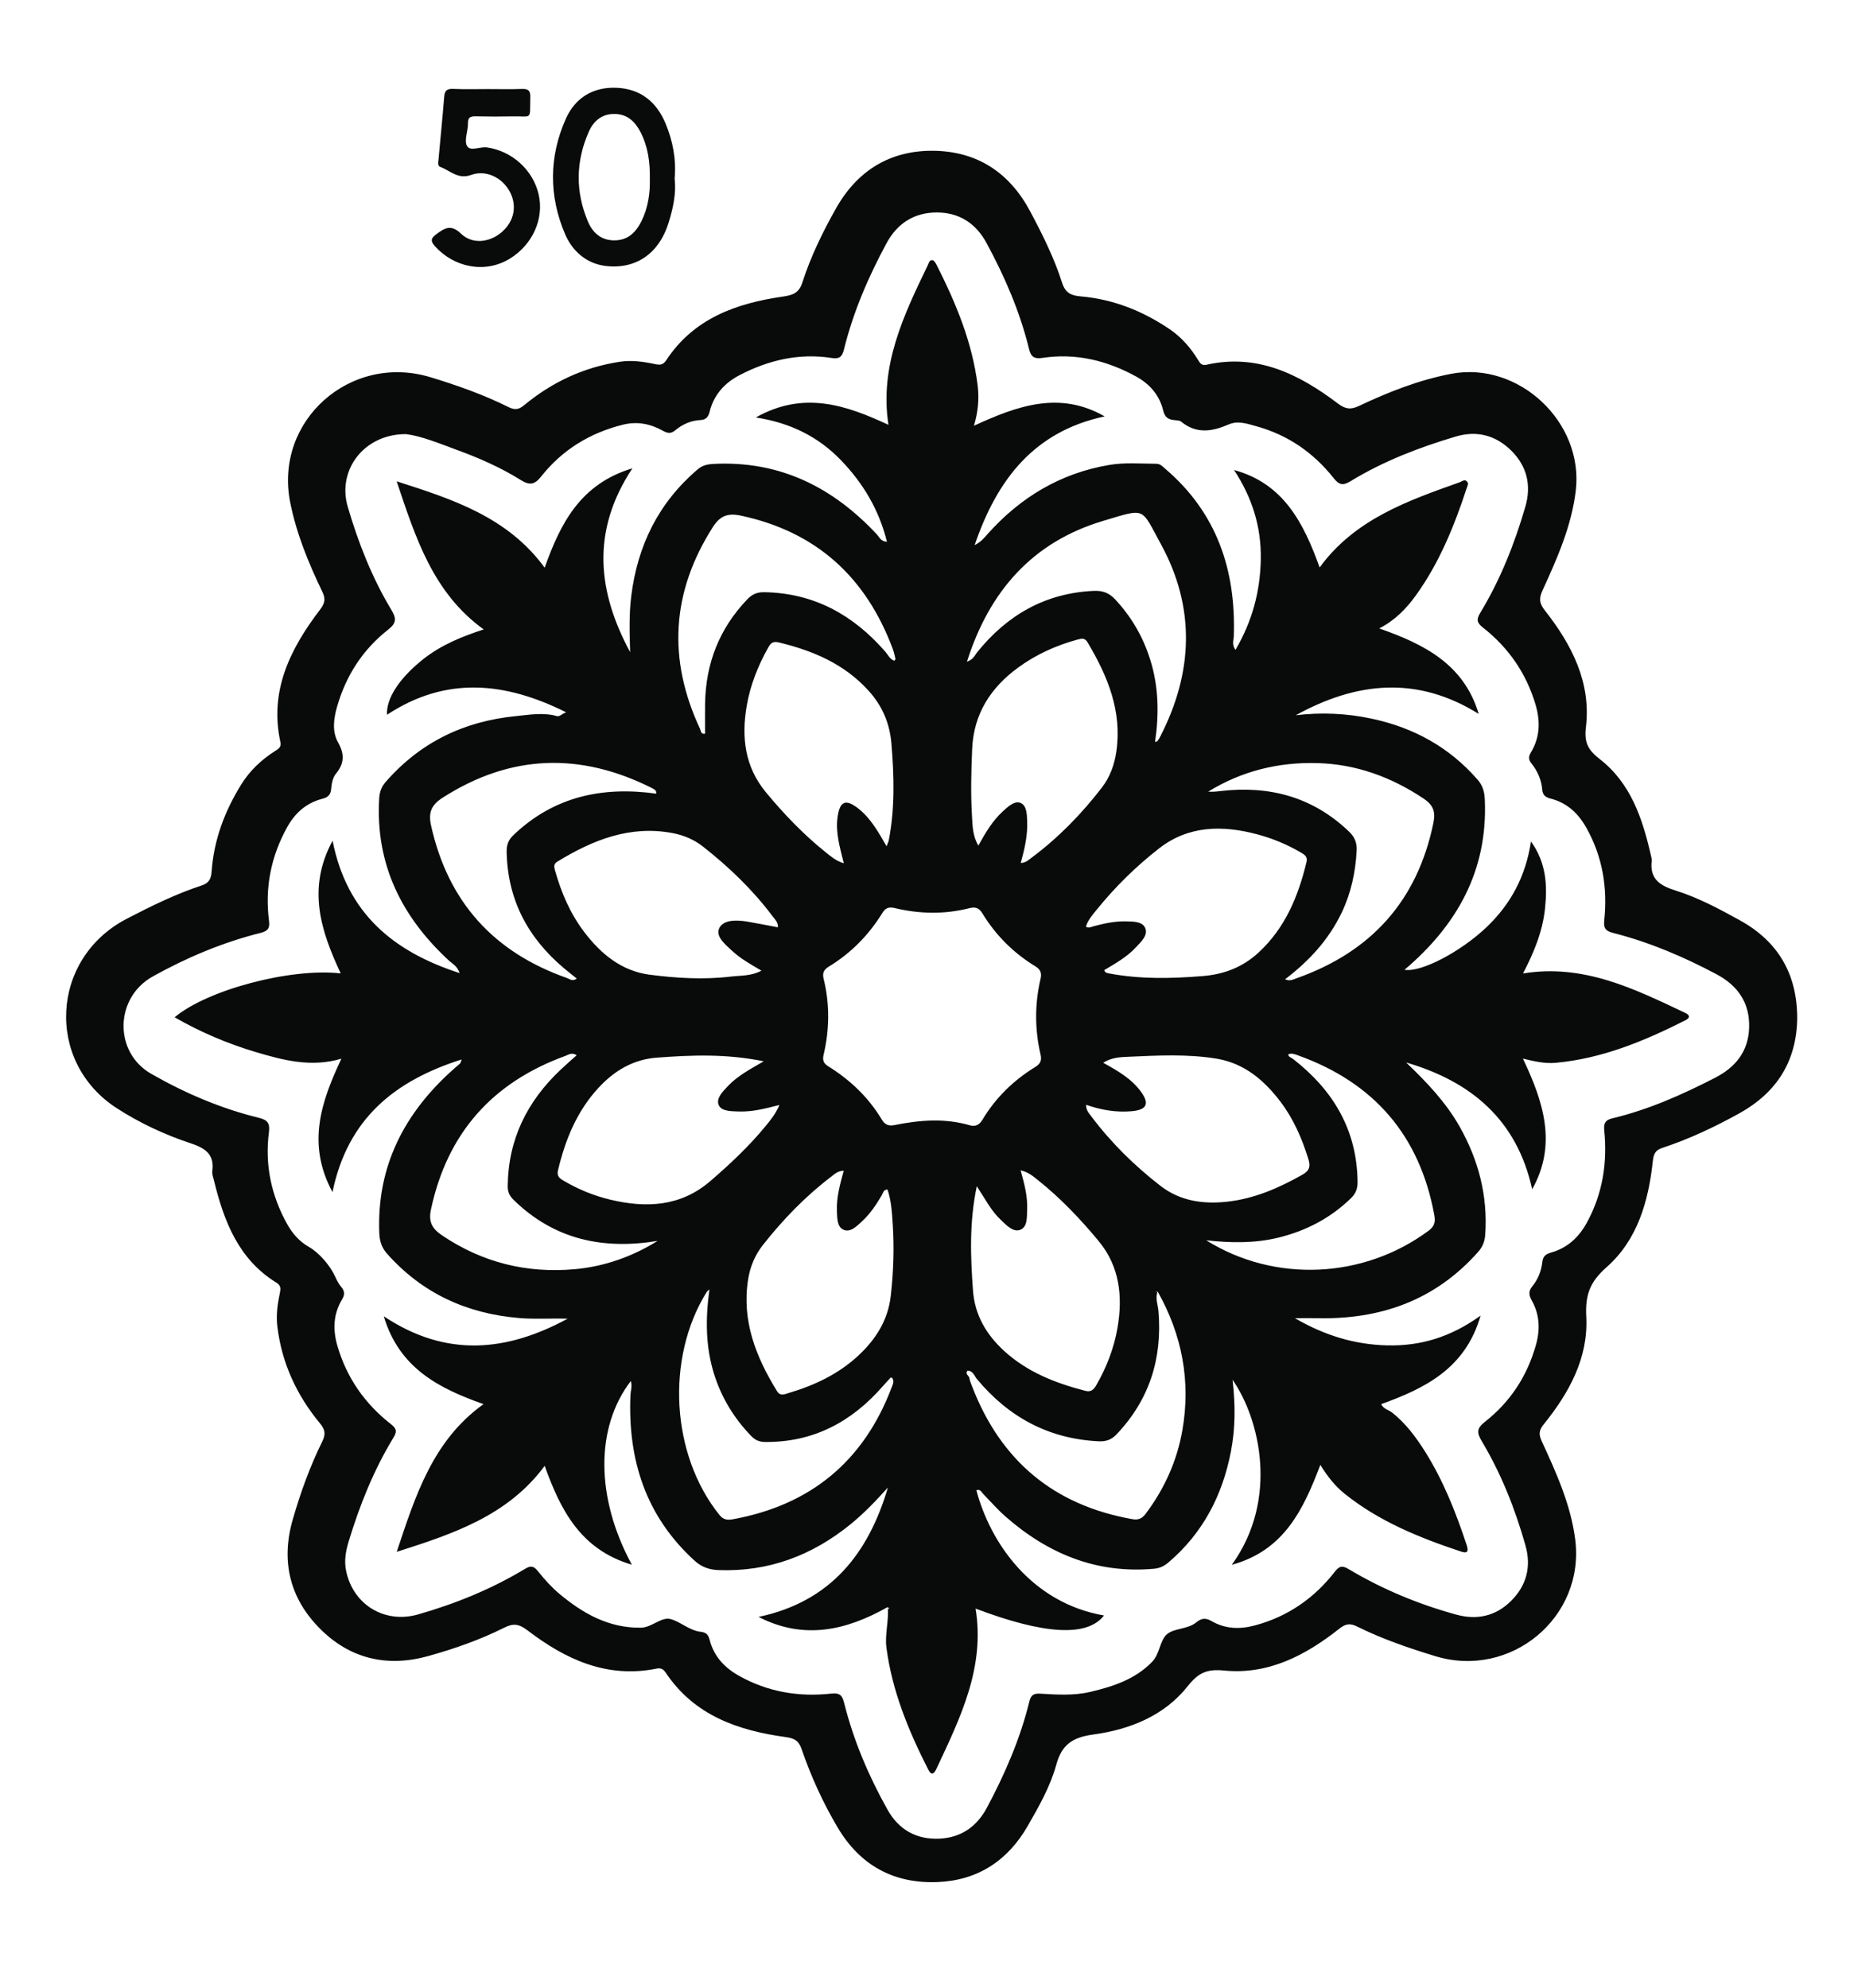 <?xml version="1.0" encoding="utf-8"?>
<!-- Generator: Adobe Illustrator 24.2.0, SVG Export Plug-In . SVG Version: 6.00 Build 0)  -->
<svg version="1.1" id="Layer_1" xmlns="http://www.w3.org/2000/svg" xmlns:xlink="http://www.w3.org/1999/xlink" x="0px" y="0px"
	 viewBox="0 0 403 433" style="enable-background:new 0 0 403 433;" xml:space="preserve">
<style type="text/css">
	.st0{fill:#090A0A;}
</style>
<g>
	<path class="st0" d="M391.5,221.65c-0.08,9.44-4.45,16.31-12.62,20.84c-5.38,2.98-10.94,5.6-16.79,7.53
		c-1.52,0.5-1.87,1.34-2.04,2.86c-0.94,8.72-3.33,17.14-10.02,23.06c-3.68,3.25-4.73,6.03-4.48,10.85
		c0.47,8.93-3.73,16.57-9.24,23.39c-1.07,1.32-1.16,2.19-0.47,3.69c3.17,6.88,6.33,13.84,7.3,21.41
		c2.17,17.01-14.07,30.45-30.51,25.42c-5.8-1.77-11.53-3.73-16.97-6.43c-1.54-0.77-2.5-0.66-3.91,0.46
		c-7.34,5.8-15.46,10.07-25.11,9.11c-3.7-0.37-5.59,0.48-7.87,3.36c-5.14,6.51-12.66,9.49-20.57,10.57
		c-4.58,0.62-6.9,2.19-8.11,6.61c-1.3,4.73-3.78,9.07-6.22,13.32c-4.32,7.52-10.84,11.85-19.62,12.21
		c-9.57,0.39-16.9-3.65-21.78-11.89c-3.19-5.38-5.78-11.07-7.82-16.98c-0.61-1.79-1.41-2.42-3.44-2.7
		c-10.39-1.42-19.92-4.69-26.15-13.98c-0.54-0.81-1.06-1.13-2.02-0.94c-10.86,2.2-19.89-2.03-28.17-8.36
		c-1.83-1.4-3.1-1.53-5.02-0.56c-5.28,2.65-10.85,4.59-16.53,6.18c-9,2.51-17.09,0.62-23.66-6c-6.57-6.62-8.49-14.71-5.89-23.72
		c1.68-5.84,3.74-11.56,6.44-17.02c0.76-1.55,0.64-2.55-0.49-3.91c-5.1-6.16-8.35-13.17-9.31-21.17c-0.29-2.43,0.05-4.82,0.54-7.19
		c0.19-0.92,0.32-1.65-0.74-2.31c-8.24-5.08-11.4-13.31-13.57-22.13c-0.18-0.73-0.48-1.5-0.39-2.2c0.5-3.77-1.71-5.03-4.85-6.07
		c-5.6-1.86-10.99-4.39-15.94-7.58C9.81,231.29,11,208.76,27.55,200.14c5.31-2.76,10.67-5.41,16.37-7.28
		c1.63-0.54,2.07-1.46,2.18-3.07c0.49-6.86,2.85-13.14,6.46-18.95c1.87-3.02,4.42-5.4,7.41-7.3c0.72-0.46,1.35-0.83,1.11-1.92
		c-2.44-11.2,2.17-20.35,8.64-28.85c1.08-1.41,1.23-2.35,0.5-3.88c-3.01-6.24-5.65-12.67-7-19.45
		c-3.56-17.81,13.1-32.58,30.56-27.28c5.8,1.76,11.51,3.78,16.95,6.48c1.38,0.69,2.23,0.62,3.46-0.4
		c6.07-5.02,12.99-8.26,20.83-9.45c2.62-0.4,5.15-0.02,7.67,0.51c1.13,0.24,1.77,0.17,2.46-0.87c6-9.1,15.26-12.38,25.41-13.84
		c2.21-0.32,3.5-0.79,4.25-3.14c1.82-5.63,4.42-10.96,7.33-16.11c4.65-8.23,11.82-12.62,21.24-12.5
		c9.53,0.12,16.57,4.79,21.05,13.23c2.66,5,5.2,10.08,6.92,15.48c0.72,2.25,1.95,2.82,4.08,3c7.1,0.62,13.54,3.19,19.41,7.18
		c2.51,1.71,4.48,3.97,6.07,6.55c0.45,0.72,0.78,1.41,1.9,1.16c11.08-2.49,20.17,2.05,28.61,8.43c1.65,1.25,2.81,1.39,4.58,0.56
		c6.46-3.05,13.1-5.68,20.15-7.02c14.67-2.78,28.9,10.53,27.11,25.48c-0.92,7.69-4.05,14.74-7.24,21.7
		c-0.79,1.72-0.73,2.79,0.51,4.36c5.85,7.44,10.11,15.67,8.94,25.44c-0.41,3.45,0.54,5.01,3.07,6.98
		c6.66,5.2,9.23,12.81,11.04,20.72c0.11,0.49,0.28,1,0.22,1.48c-0.45,3.94,1.9,5.35,5.22,6.39c4.92,1.54,9.48,3.99,13.99,6.48
		C387.33,205.03,391.46,212.12,391.5,221.65z M88.45,94.55c-9.12-0.04-15.05,7.8-12.7,15.82c2.3,7.85,5.28,15.44,9.51,22.47
		c1.13,1.87,1.1,2.87-0.69,4.28c-5.53,4.34-9.2,10-11.14,16.79c-0.76,2.65-1.12,5.42,0.22,7.8c1.45,2.59,1.36,4.57-0.49,6.83
		c-0.68,0.83-0.93,2.16-1.02,3.29c-0.11,1.35-0.77,1.85-1.94,2.15c-3.51,0.91-5.96,3.11-7.69,6.26c-3.49,6.34-4.82,13.08-3.92,20.24
		c0.2,1.57-0.08,2.26-1.85,2.71c-8.25,2.07-16.04,5.35-23.46,9.48c-8.32,4.63-8.53,16.52-0.35,21.2c7.37,4.22,15.16,7.55,23.43,9.58
		c1.96,0.48,2.47,1.2,2.22,3.17c-0.91,7.08,0.5,13.74,3.97,19.98c1.16,2.08,2.67,3.8,4.76,4.99c2.19,1.24,4.59,4.02,5.7,6.44
		c0.34,0.75,0.71,1.53,1.24,2.15c0.8,0.94,0.95,1.68,0.26,2.84c-1.9,3.17-2.05,6.54-1.01,10.11c2.03,6.97,5.98,12.6,11.64,17.03
		c1.25,0.98,1.39,1.62,0.56,2.97c-4.31,7.08-7.36,14.72-9.76,22.64c-0.63,2.1-1,4.19-0.54,6.39c1.54,7.38,8.41,11.53,15.68,9.46
		c8.18-2.34,16-5.53,23.29-9.92c1.29-0.78,1.92-0.62,2.84,0.53c1.39,1.75,2.92,3.45,4.63,4.89c5.13,4.29,10.77,7.49,17.76,7.39
		c2.41-0.03,4.45-2.42,6.47-1.88c2.18,0.58,4.1,2.5,6.55,2.77c1.24,0.14,1.69,0.66,1.97,1.77c0.93,3.6,3.24,6.06,6.45,7.85
		c6.25,3.49,12.98,4.61,19.98,3.85c2.12-0.23,2.49,0.52,2.91,2.2c2.05,8.12,5.31,15.76,9.39,23.05c2.45,4.38,6.3,6.57,11.32,6.34
		c4.7-0.22,8.14-2.61,10.35-6.75c3.93-7.36,7.24-14.98,9.24-23.11c0.34-1.4,0.92-1.81,2.39-1.72c3.65,0.22,7.32,0.46,10.94-0.4
		c4.97-1.18,9.76-2.74,13.44-6.56c1.67-1.73,1.64-4.68,3.24-6.01c1.6-1.33,4.49-1.03,6.34-2.55c1.15-0.95,2.06-1.03,3.34-0.29
		c2.96,1.72,6.13,1.83,9.4,0.96c7.18-1.91,12.96-5.92,17.48-11.74c0.99-1.28,1.67-1.33,3.02-0.52c7.31,4.37,15.11,7.6,23.32,9.87
		c4.53,1.26,8.61,0.4,11.97-2.9c3.43-3.37,4.51-7.51,3.19-12.16c-2.25-7.96-5.28-15.61-9.53-22.72c-1.08-1.81-1.11-2.76,0.66-4.15
		c5.53-4.33,9.24-9.96,11.15-16.76c0.95-3.35,0.83-6.6-0.88-9.67c-0.64-1.15-0.81-2.02,0.1-3.13c1.24-1.5,1.95-3.31,2.17-5.24
		c0.15-1.29,0.71-1.76,1.94-2.11c3.53-1,6.01-3.29,7.79-6.54c3.43-6.3,4.47-13.01,3.77-20.05c-0.16-1.54,0.21-2.27,1.73-2.63
		c7.88-1.88,15.21-5.14,22.39-8.83c4.52-2.32,7.28-5.76,7.44-10.94c0.16-5.39-2.45-9.14-7.13-11.63
		c-7.13-3.79-14.53-6.95-22.36-8.95c-1.7-0.43-2.27-0.95-2.07-2.79c0.74-7.03-0.35-13.76-3.83-20.03c-1.78-3.21-4.21-5.53-7.83-6.47
		c-1.03-0.27-1.74-0.66-1.85-1.95c-0.17-2.11-1.01-4.04-2.34-5.7c-0.67-0.84-0.7-1.46-0.13-2.41c1.98-3.26,2.08-6.75,1.03-10.35
		c-2.01-6.86-5.9-12.46-11.48-16.85c-1.33-1.05-1.47-1.74-0.59-3.19c4.38-7.23,7.47-15.03,9.83-23.13c1.34-4.61,0.37-8.8-3.04-12.19
		c-3.39-3.36-7.51-4.47-12.16-3.08c-7.98,2.38-15.72,5.35-22.85,9.7c-1.77,1.08-2.55,0.8-3.77-0.73c-4.36-5.48-9.9-9.31-16.7-11.2
		c-2.01-0.56-4.09-1.3-6.1-0.42c-3.6,1.56-7.01,2.13-10.34-0.59c-0.34-0.28-0.94-0.3-1.43-0.34c-1.34-0.13-2.13-0.53-2.51-2.12
		c-0.79-3.29-2.9-5.75-5.9-7.39c-6.37-3.49-13.12-5.14-20.39-4.05c-1.68,0.25-2.48-0.12-2.92-1.91c-1.98-8.13-5.28-15.75-9.26-23.1
		c-2.35-4.35-6.04-6.69-10.91-6.66c-4.86,0.02-8.54,2.36-10.89,6.72c-3.97,7.35-7.26,14.99-9.26,23.11c-0.42,1.7-1.08,2.11-2.7,1.86
		c-7.08-1.1-13.69,0.45-19.97,3.7c-3.35,1.73-5.69,4.33-6.6,8.03c-0.29,1.15-0.82,1.73-2.01,1.79c-2.07,0.1-3.91,0.93-5.45,2.21
		c-1.07,0.88-1.77,0.64-2.83,0.06c-2.69-1.48-5.54-2.03-8.64-1.25c-7.19,1.8-13.19,5.49-17.77,11.28c-1.47,1.86-2.57,1.93-4.49,0.73
		c-4.37-2.73-9.1-4.79-13.94-6.56C95.59,96.53,91.75,94.96,88.45,94.55z M146.96,38.84c0.37,3.3-0.33,6.53-1.33,9.72
		c-2.03,6.51-6.97,10.15-13.66,9.37c-4.09-0.47-7.24-3.13-8.86-6.9c-3.58-8.35-3.54-16.89,0.15-25.16
		c2.01-4.51,5.88-6.96,11.02-6.75c5.23,0.21,8.72,3.06,10.68,7.72C146.54,30.62,147.34,34.62,146.96,38.84z M141.56,38.97
		c0.06-3.7-0.42-7.13-2.08-10.29c-1.19-2.25-2.86-3.84-5.63-3.86c-2.79-0.02-4.57,1.57-5.59,3.88c-2.85,6.44-2.94,13.02-0.2,19.52
		c1.01,2.4,2.79,4.1,5.69,4.13c3,0.03,4.74-1.71,5.97-4.15C141.19,45.25,141.63,42.06,141.56,38.97z M98.74,19.36
		c-1.39-0.07-1.88,0.39-1.98,1.75c-0.36,4.56-0.83,9.11-1.24,13.67c-0.05,0.55-0.25,1.34,0.4,1.58c2.15,0.79,3.85,2.78,6.68,1.75
		c3.27-1.19,6.8,0.56,8.45,3.63c1.64,3.05,0.97,6.44-1.72,8.79c-2.63,2.29-6.41,2.76-8.9,0.37c-2.2-2.12-3.55-1.24-5.39,0.12
		c-1.18,0.87-1.29,1.47-0.33,2.56c4.06,4.57,10.87,6.17,16.44,2.7c4.84-3.01,7.4-8.59,6.2-13.89c-1.22-5.4-5.86-9.52-11.28-10.28
		c-1.52-0.21-3.66,0.96-4.35-0.35c-0.65-1.24,0.25-3.22,0.22-4.88c-0.03-1.48,0.7-1.56,1.83-1.54c2.58,0.06,5.16,0.06,7.74,0.01
		c4.58-0.1,3.87,0.97,4.01-4.13c0.04-1.4-0.36-1.91-1.8-1.85c-2.49,0.1-5,0.03-7.49,0.03C103.73,19.4,101.23,19.48,98.74,19.36z
		 M193.37,350.02c-9,5.08-18.23,7.23-28.13,2.14c15.62-3.29,23.92-13.73,28.18-28.18c-2.56,2.84-5.18,5.6-8.16,8.02
		c-8.39,6.81-17.88,10.38-28.78,9.96c-2.01-0.08-3.65-0.66-5.17-2.04c-10.63-9.68-14.55-21.94-13.98-35.96
		c0.04-1.04,0.44-2.07,0.08-3.17c-7.71,10.08-7.72,25.33,0.23,40c-11.19-3.3-15.53-11.93-18.99-21.53
		c-8.07,10.92-20.07,14.85-32.23,18.73c4.04-12.1,7.81-24.23,18.91-32.17c-9.6-3.4-18.34-7.76-21.73-19.14
		c13.62,9.09,26.83,7.69,40.05,0.53c-3.5-0.11-7,0.15-10.51-0.14c-11.44-0.95-21.14-5.37-28.83-14.02c-1.19-1.34-1.62-2.8-1.69-4.54
		c-0.55-14.55,5.48-26.1,16.1-35.58c0.5-0.44,1.02-0.86,1.51-1.31c0.1-0.1,0.12-0.29,0.33-0.87c-14.5,4.6-24.82,12.82-28.13,28.89
		c-5.66-10.5-2.48-19.67,1.94-29.06c-6.53,1.95-12.67,0.35-18.74-1.47c-6.11-1.83-11.96-4.31-17.59-7.55
		c7.19-6.01,25.25-10.78,36.18-9.56c-4.31-9.22-7.41-18.47-1.77-28.9c3.12,15.81,13.2,24.15,27.67,28.84
		c-0.52-1.55-1.49-1.96-2.2-2.61c-10.37-9.52-16.15-21-15.32-35.38c0.08-1.41,0.46-2.55,1.39-3.61
		c7.52-8.65,17.07-13.26,28.39-14.37c2.96-0.29,5.93-0.85,8.9-0.01c0.68,0.19,1.06-0.5,2.07-0.81c-13.41-6.7-26.28-7.89-39.05,0.53
		c-0.17-3.58,2.66-7.92,7.79-12.03c3.95-3.16,8.56-5.03,13.28-6.56c-11.09-7.99-14.88-20.13-18.96-32.26
		c12.12,3.89,24.15,7.74,32.24,18.81c3.4-9.53,7.72-18.23,19.11-21.64c-9.07,13.72-7.58,26.88-0.49,40.04
		c-0.13-4.08-0.26-8.14,0.24-12.21c1.37-11.04,5.95-20.34,14.48-27.61c1.04-0.89,2.14-1.11,3.43-1.18
		c14.42-0.74,25.99,5.05,35.62,15.38c0.53,0.57,0.8,1.5,2.17,1.58c-1.72-6.98-5.19-12.76-10.03-17.78
		c-4.89-5.07-10.89-8.1-18.53-9.3c10.46-5.88,19.7-2.67,28.89,1.61c-1.97-12.8,3.25-23.76,8.54-34.7c0.24-0.49,0.36-1.29,1.08-1.16
		c0.36,0.06,0.68,0.67,0.9,1.09c4.19,8.28,7.73,16.79,8.9,26.1c0.37,2.9,0.13,5.76-0.8,8.87c9.48-4.37,18.66-7.66,28.48-2.04
		c-15.31,3.27-23.42,13.66-28.33,28.05c1.44-0.74,2.09-1.6,2.79-2.39c7.16-8.02,15.89-13.29,26.56-15.09
		c3.39-0.57,6.81-0.27,10.23-0.25c0.88,0.01,1.34,0.57,1.89,1.04c11.28,9.59,15.48,22.09,14.99,36.52
		c-0.03,0.86-0.48,1.77,0.36,2.98c3.65-6.23,5.38-12.69,5.52-19.66c0.14-7.13-1.9-13.56-5.83-19.52
		c10.84,2.94,15.19,11.62,18.65,21.22c7.66-10.49,19.11-14.5,30.53-18.56c0.48-0.17,1.05-0.75,1.59-0.14
		c0.4,0.45,0.07,0.97-0.08,1.41c-2.71,8.26-5.95,16.26-11.08,23.38c-2.1,2.91-4.55,5.43-7.98,7.19c9.77,3.42,18.45,7.79,21.67,18.62
		c-13.43-8.39-26.67-6.98-39.85,0.29c5.55-0.67,11.07-0.42,16.52,0.74c9.13,1.94,16.94,6.21,23.12,13.33
		c1.14,1.31,1.47,2.72,1.54,4.33c0.67,15.47-6.1,27.38-17.49,37.03c3.47,0.66,12.17-3.82,17.94-9.34c5.21-4.99,8.46-11.02,9.61-18.6
		c3.35,4.68,3.57,9.57,3.06,14.55c-0.52,5.03-2.42,9.64-4.8,14.2c13.14-2.15,24.2,3.31,35.3,8.57c1.08,0.51,1.18,1.07,0.03,1.65
		c-8.94,4.51-18.11,8.32-28.22,9.24c-2.33,0.21-4.6-0.3-7.13-0.92c4.45,9.37,7.51,18.65,2.02,28.46
		c-3.34-15.14-13.29-23.48-27.46-27.61c4.43,4.24,8.64,8.62,11.68,14.01c4.11,7.3,6.13,15.07,5.55,23.48
		c-0.1,1.49-0.56,2.65-1.56,3.78c-9.39,10.59-21.38,14.77-35.24,14.42c-1.41-0.04-2.83,0-4.65,0c6.41,3.73,12.94,5.75,20.09,5.92
		c7.29,0.18,13.87-1.81,20.35-6.48c-3.32,11.51-12.03,15.8-21.64,19.28c0.43,1.07,1.62,1.23,2.4,1.86c2.91,2.32,5.1,5.25,7.07,8.36
		c4.03,6.38,6.78,13.34,9.14,20.48c0.49,1.49,0.1,1.86-1.29,1.39c-9.02-3-17.77-6.54-25.29-12.57c-2.1-1.68-3.74-3.76-5.3-6.29
		c-3.68,9.67-7.85,18.63-19.28,21.76c10.29-14.27,6.08-31.8,0.16-40.29c0.64,5.54,0.61,10.64-0.37,15.68
		c-1.85,9.53-6.11,17.73-13.6,24.1c-0.93,0.79-1.87,1.25-3.11,1.37c-12.56,1.14-23.16-3.27-32.43-11.41
		c-1.68-1.48-3.16-3.19-4.74-4.8c-0.43-0.44-0.69-1.21-1.56-0.89c3.06,11.57,12.1,24.56,27.81,27.28c-3.66,4.7-12.91,4.2-27.98-1.5
		c2.1,12.84-3.35,23.85-8.54,34.91c-0.41,0.88-0.99,1.69-1.77,0.16c-4.28-8.42-7.86-17.07-9.11-26.54
		C192.71,355.87,193.68,352.97,193.37,350.02c0.04,0.14,0.07,0.29,0.11,0.44c0.07-0.04,0.15-0.08,0.22-0.12
		C193.59,350.24,193.48,350.13,193.37,350.02z M252.17,281.26c-0.07,0.02-0.15,0.07-0.21,0.05c-0.23-0.09-0.27-0.05-0.08,0.1
		c0.03,0.03,0.22-0.14,0.34-0.22c-0.65,1.49,0.02,2.94,0.14,4.4c0.85,10.26-1.95,19.23-9.1,26.78c-1.14,1.21-2.33,1.62-3.95,1.54
		c-10.87-0.53-19.57-5.25-26.48-13.53c-0.58-0.7-0.86-1.84-2.06-1.85c-0.62,0.75,0.29,1.04,0.38,1.56c0.11,0.65,0.38,1.27,0.62,1.89
		c6.23,16.16,17.79,25.86,34.9,28.89c1.34,0.24,2.14-0.15,2.94-1.22c4.06-5.43,6.79-11.47,7.95-18.11
		C259.44,300.84,257.5,290.72,252.17,281.26z M211.34,245.11c1.26,0.32,2.05-0.2,2.69-1.26c2.88-4.79,6.78-8.58,11.53-11.49
		c1.09-0.67,1.4-1.43,1.11-2.68c-1.28-5.51-1.28-11.04,0.01-16.54c0.3-1.29-0.1-2.04-1.13-2.67c-4.76-2.91-8.62-6.74-11.53-11.51
		c-0.69-1.12-1.42-1.53-2.86-1.16c-5.39,1.37-10.84,1.27-16.24-0.02c-1.27-0.3-2.02-0.06-2.69,1.03
		c-2.97,4.83-6.84,8.77-11.69,11.72c-1.07,0.65-1.44,1.37-1.12,2.66c1.35,5.5,1.29,11.04-0.01,16.54c-0.27,1.16-0.02,1.86,0.97,2.48
		c4.81,2.98,8.81,6.79,11.73,11.66c0.64,1.07,1.45,1.42,2.7,1.18C200.31,243.94,205.83,243.48,211.34,245.11z M222.36,187.95
		c1.09-0.02,1.71-0.66,2.34-1.13c5.85-4.35,10.89-9.53,15.33-15.29c1.75-2.27,2.72-4.91,3.14-7.78c1.31-8.85-1.88-16.5-6.26-23.85
		c-0.56-0.94-1.17-0.87-2.08-0.63c-4.69,1.27-9.07,3.23-12.99,6.09c-6.03,4.39-9.75,10.12-10.07,17.79
		c-0.21,4.91-0.33,9.82-0.03,14.72c0.12,2.03,0.14,4.19,1.38,6.3c1.59-2.86,3.11-5.44,5.36-7.48c1.11-1.01,2.52-2.35,3.83-1.82
		c1.35,0.55,1.39,2.5,1.45,4.02C223.88,181.99,223.18,184.95,222.36,187.95z M212.78,258.35c-1.66,7.95-1.36,15.32-0.83,22.7
		c0.39,5.36,2.9,9.62,6.79,13.18c5.05,4.62,11.18,7.01,17.68,8.69c1.17,0.3,1.78-0.17,2.37-1.19c2.27-3.93,3.89-8.12,4.65-12.57
		c1.16-6.79,0.48-13.32-4.12-18.87c-3.99-4.81-8.29-9.33-13.19-13.24c-1.06-0.85-2.11-1.77-3.8-2.15c0.82,2.94,1.54,5.66,1.42,8.5
		c-0.07,1.66,0.12,3.83-1.51,4.45c-1.55,0.59-3-1-4.21-2.15C215.95,263.77,214.67,261.23,212.78,258.35z M183.79,254.98
		c-1.32,0.05-1.99,0.74-2.69,1.27c-5.66,4.31-10.56,9.38-14.95,14.96c-1.72,2.19-2.76,4.73-3.19,7.49
		c-1.4,9.01,1.71,16.84,6.31,24.3c0.7,1.14,1.64,0.66,2.41,0.43c5.63-1.65,10.86-4.09,15.23-8.12c3.84-3.55,6.54-7.77,7.13-13.06
		c0.58-5.13,0.77-10.29,0.44-15.45c-0.17-2.6-0.3-5.23-1.15-7.73c-0.92,0.04-0.95,0.75-1.22,1.21c-1.22,2.08-2.55,4.09-4.34,5.73
		c-1.16,1.06-2.52,2.51-4.07,1.8c-1.37-0.63-1.32-2.56-1.39-4.04C182.19,260.84,182.97,258.03,183.79,254.98z M193.13,184.32
		c0.28-0.74,0.42-1.01,0.48-1.3c1.36-7.01,1.16-14.05,0.57-21.12c-0.37-4.39-2-8.18-4.95-11.44c-5.29-5.86-12.14-8.76-19.63-10.55
		c-1.36-0.33-1.81,0.33-2.3,1.21c-2.21,3.95-3.86,8.12-4.63,12.58c-1.19,6.83-0.43,13.31,4.17,18.85c3.93,4.75,8.19,9.2,13.01,13.06
		c1.13,0.9,2.23,1.89,3.96,2.41c-0.85-3.46-1.82-6.66-1.36-10.02c0.49-3.56,1.78-4.09,4.62-1.83
		C189.64,178.23,191.26,181.06,193.13,184.32z M169.46,201.97c0.08-1.09-0.67-1.74-1.18-2.43c-4.32-5.76-9.48-10.7-15.12-15.14
		c-1.9-1.5-4.12-2.46-6.52-2.93c-9.36-1.81-17.47,1.46-25.23,6.19c-0.83,0.51-0.74,1.11-0.51,1.91c1.36,4.85,3.32,9.42,6.38,13.44
		c3.63,4.76,8.11,8.48,14.24,9.28c5.85,0.76,11.77,1.11,17.67,0.41c2.16-0.26,4.43-0.08,6.68-1.29c-2.33-1.38-4.51-2.58-6.33-4.27
		c-1.51-1.4-3.76-3.18-2.84-5.02c0.92-1.83,3.74-1.77,5.94-1.42C164.91,201.08,167.16,201.54,169.46,201.97z M240.55,211.29
		c0.2,0.63,0.63,0.64,1.04,0.72c6.76,1.28,13.55,1.13,20.37,0.58c4.66-0.37,8.7-1.92,12.14-5.07c5.83-5.34,8.69-12.25,10.5-19.73
		c0.29-1.2-0.36-1.61-1.2-2.1c-3.03-1.78-6.25-3.11-9.62-4c-7.54-1.99-14.89-1.91-21.34,3.13c-4.99,3.9-9.51,8.34-13.51,13.28
		c-0.93,1.15-1.94,2.27-2.38,3.73c0.64,0.39,1.15,0.05,1.71-0.1c2.25-0.6,4.54-1.1,6.88-1.06c1.56,0.03,3.63-0.02,4.29,1.36
		c0.77,1.61-0.82,3.03-1.94,4.25C245.51,208.43,242.98,209.83,240.55,211.29z M166.37,231.15c-8.19-1.67-15.72-1.36-23.26-0.8
		c-5.17,0.38-9.3,2.85-12.74,6.58c-4.71,5.1-7.23,11.29-8.81,17.94c-0.26,1.08,0.1,1.62,1.03,2.18c3.24,1.93,6.69,3.36,10.33,4.23
		c7.85,1.88,15.38,1.53,21.85-4.07c4.29-3.7,8.42-7.57,12.02-11.97c1.1-1.34,2.21-2.68,2.99-4.58c-3.06,0.79-5.92,1.53-8.91,1.42
		c-1.62-0.06-3.72-0.04-4.3-1.38c-0.65-1.51,0.91-3,2.05-4.21C160.64,234.37,163.2,232.98,166.37,231.15z M236.59,240.62
		c-0.01,1.24,0.64,1.86,1.12,2.5c4.32,5.76,9.43,10.78,15.1,15.17c4.22,3.27,9.21,4.01,14.42,3.45c5.97-0.64,11.32-2.97,16.5-5.9
		c1.63-0.92,1.74-1.91,1.29-3.37c-1.38-4.48-3.23-8.75-6.07-12.5c-3.55-4.69-7.9-8.39-13.91-9.39c-6.35-1.05-12.79-0.7-19.18-0.42
		c-1.75,0.08-3.69,0.12-5.54,1.31c3.19,1.76,6.17,3.48,8.22,6.3c1.92,2.63,1.28,3.95-2,4.25
		C243.2,242.32,239.95,241.79,236.59,240.62z M142.98,172.86c-0.08-0.38-0.06-0.59-0.15-0.68c-0.24-0.21-0.52-0.4-0.81-0.54
		c-15.59-7.83-30.76-7.4-45.6,2.1c-2.51,1.61-3.14,3.27-2.51,6.1c3.7,16.59,13.62,27.55,29.57,33.16c0.6,0.21,1.24,0.84,2.16,0.13
		c-0.97-0.78-1.88-1.48-2.75-2.22c-7.86-6.61-12.31-14.9-12.52-25.32c-0.03-1.54,0.34-2.62,1.47-3.7
		C120.61,173.52,131.14,171.21,142.98,172.86z M210.64,144.12c1.37-0.46,1.69-1.39,2.24-2.08c6.56-8.12,14.85-12.88,25.43-13.35
		c1.9-0.08,3.3,0.44,4.62,1.86c3.59,3.85,6.13,8.25,7.68,13.28c1.8,5.83,1.89,11.74,1,17.78c0.28-0.11,0.48-0.14,0.56-0.25
		c0.2-0.26,0.37-0.55,0.52-0.84c7.24-13.99,7.78-28.18,0.18-42.04c-4.4-8.02-3.11-7.85-12.54-5.04
		C224.96,118.02,215.52,128.71,210.64,144.12z M279.94,213.28c1.04,0.5,1.78,0.04,2.54-0.23c16.21-5.74,26.27-16.84,29.77-33.83
		c0.53-2.58-0.13-3.95-2.18-5.32c-7.01-4.67-14.63-7.46-23.07-7.7c-8.51-0.24-16.5,1.72-23.81,6.22c0.92,0.07,1.8-0.02,2.69-0.13
		c10.65-1.24,20.1,1.27,27.99,8.83c1.25,1.2,1.75,2.47,1.66,4.18c-0.26,4.71-1.22,9.2-3.27,13.49
		C289.43,204.69,285.15,209.33,279.94,213.28z M262.75,270.13c15.01,9.36,34.39,8.38,48.5-2.12c1.33-0.99,1.45-2.01,1.19-3.41
		c-3.19-17.31-13.15-28.82-29.68-34.74c-0.71-0.25-1.37-0.56-2.13-0.23c0.06,0.63,0.65,0.7,1.01,0.98
		c8.77,6.81,13.97,15.46,14.09,26.83c0.01,1.44-0.38,2.49-1.42,3.51c-4.46,4.35-9.75,7.1-15.77,8.59
		C273.3,270.83,268.04,270.72,262.75,270.13z M143.25,270.27c-11.93,1.96-22.52-0.3-31.36-8.93c-0.91-0.89-1.3-1.73-1.29-3.01
		c0.1-10.17,4.23-18.48,11.54-25.36c1.12-1.06,2.29-2.07,3.48-3.14c-1.03-0.69-1.75-0.12-2.48,0.15
		c-15.87,5.78-25.7,16.79-29.26,33.43c-0.61,2.83,0.34,4.25,2.47,5.69c8.76,5.89,18.39,8.27,28.85,7.33
		C131.71,275.84,137.73,273.69,143.25,270.27z M154.54,280.84c-0.36,0.33-0.51,0.41-0.59,0.54c-9,14.46-7.76,35.52,2.8,48.61
		c0.86,1.06,1.8,1.1,2.86,0.91c16.96-3.08,28.55-12.63,34.65-28.78c0.26-0.68,0.6-1.36,0.05-2.05c-0.12-0.01-0.25-0.06-0.28-0.03
		c-0.56,0.6-1.13,1.2-1.67,1.82c-6.79,7.8-15.13,12.29-25.68,12.2c-1.27-0.01-2.16-0.39-3.04-1.3c-3.71-3.84-6.41-8.24-8.04-13.34
		C153.69,293.43,153.65,287.33,154.54,280.84z M194.81,143.92c0.11-0.17,0.28-0.32,0.25-0.43c-0.17-0.72-0.32-1.46-0.58-2.15
		c-5.82-15.59-16.57-25.49-33.05-29.03c-2.93-0.63-4.58,0.05-6.14,2.48c-9.03,14.15-9.89,28.78-2.8,43.94
		c0.2,0.42,0.14,1.24,1.1,1.07c0-2.17-0.03-4.33,0-6.49c0.13-8.78,3.09-16.41,9.21-22.79c1.07-1.12,2.17-1.57,3.71-1.54
		c10.77,0.19,19.29,4.9,26.25,12.85C193.41,142.56,193.8,143.54,194.81,143.92z"/>
</g>
</svg>
